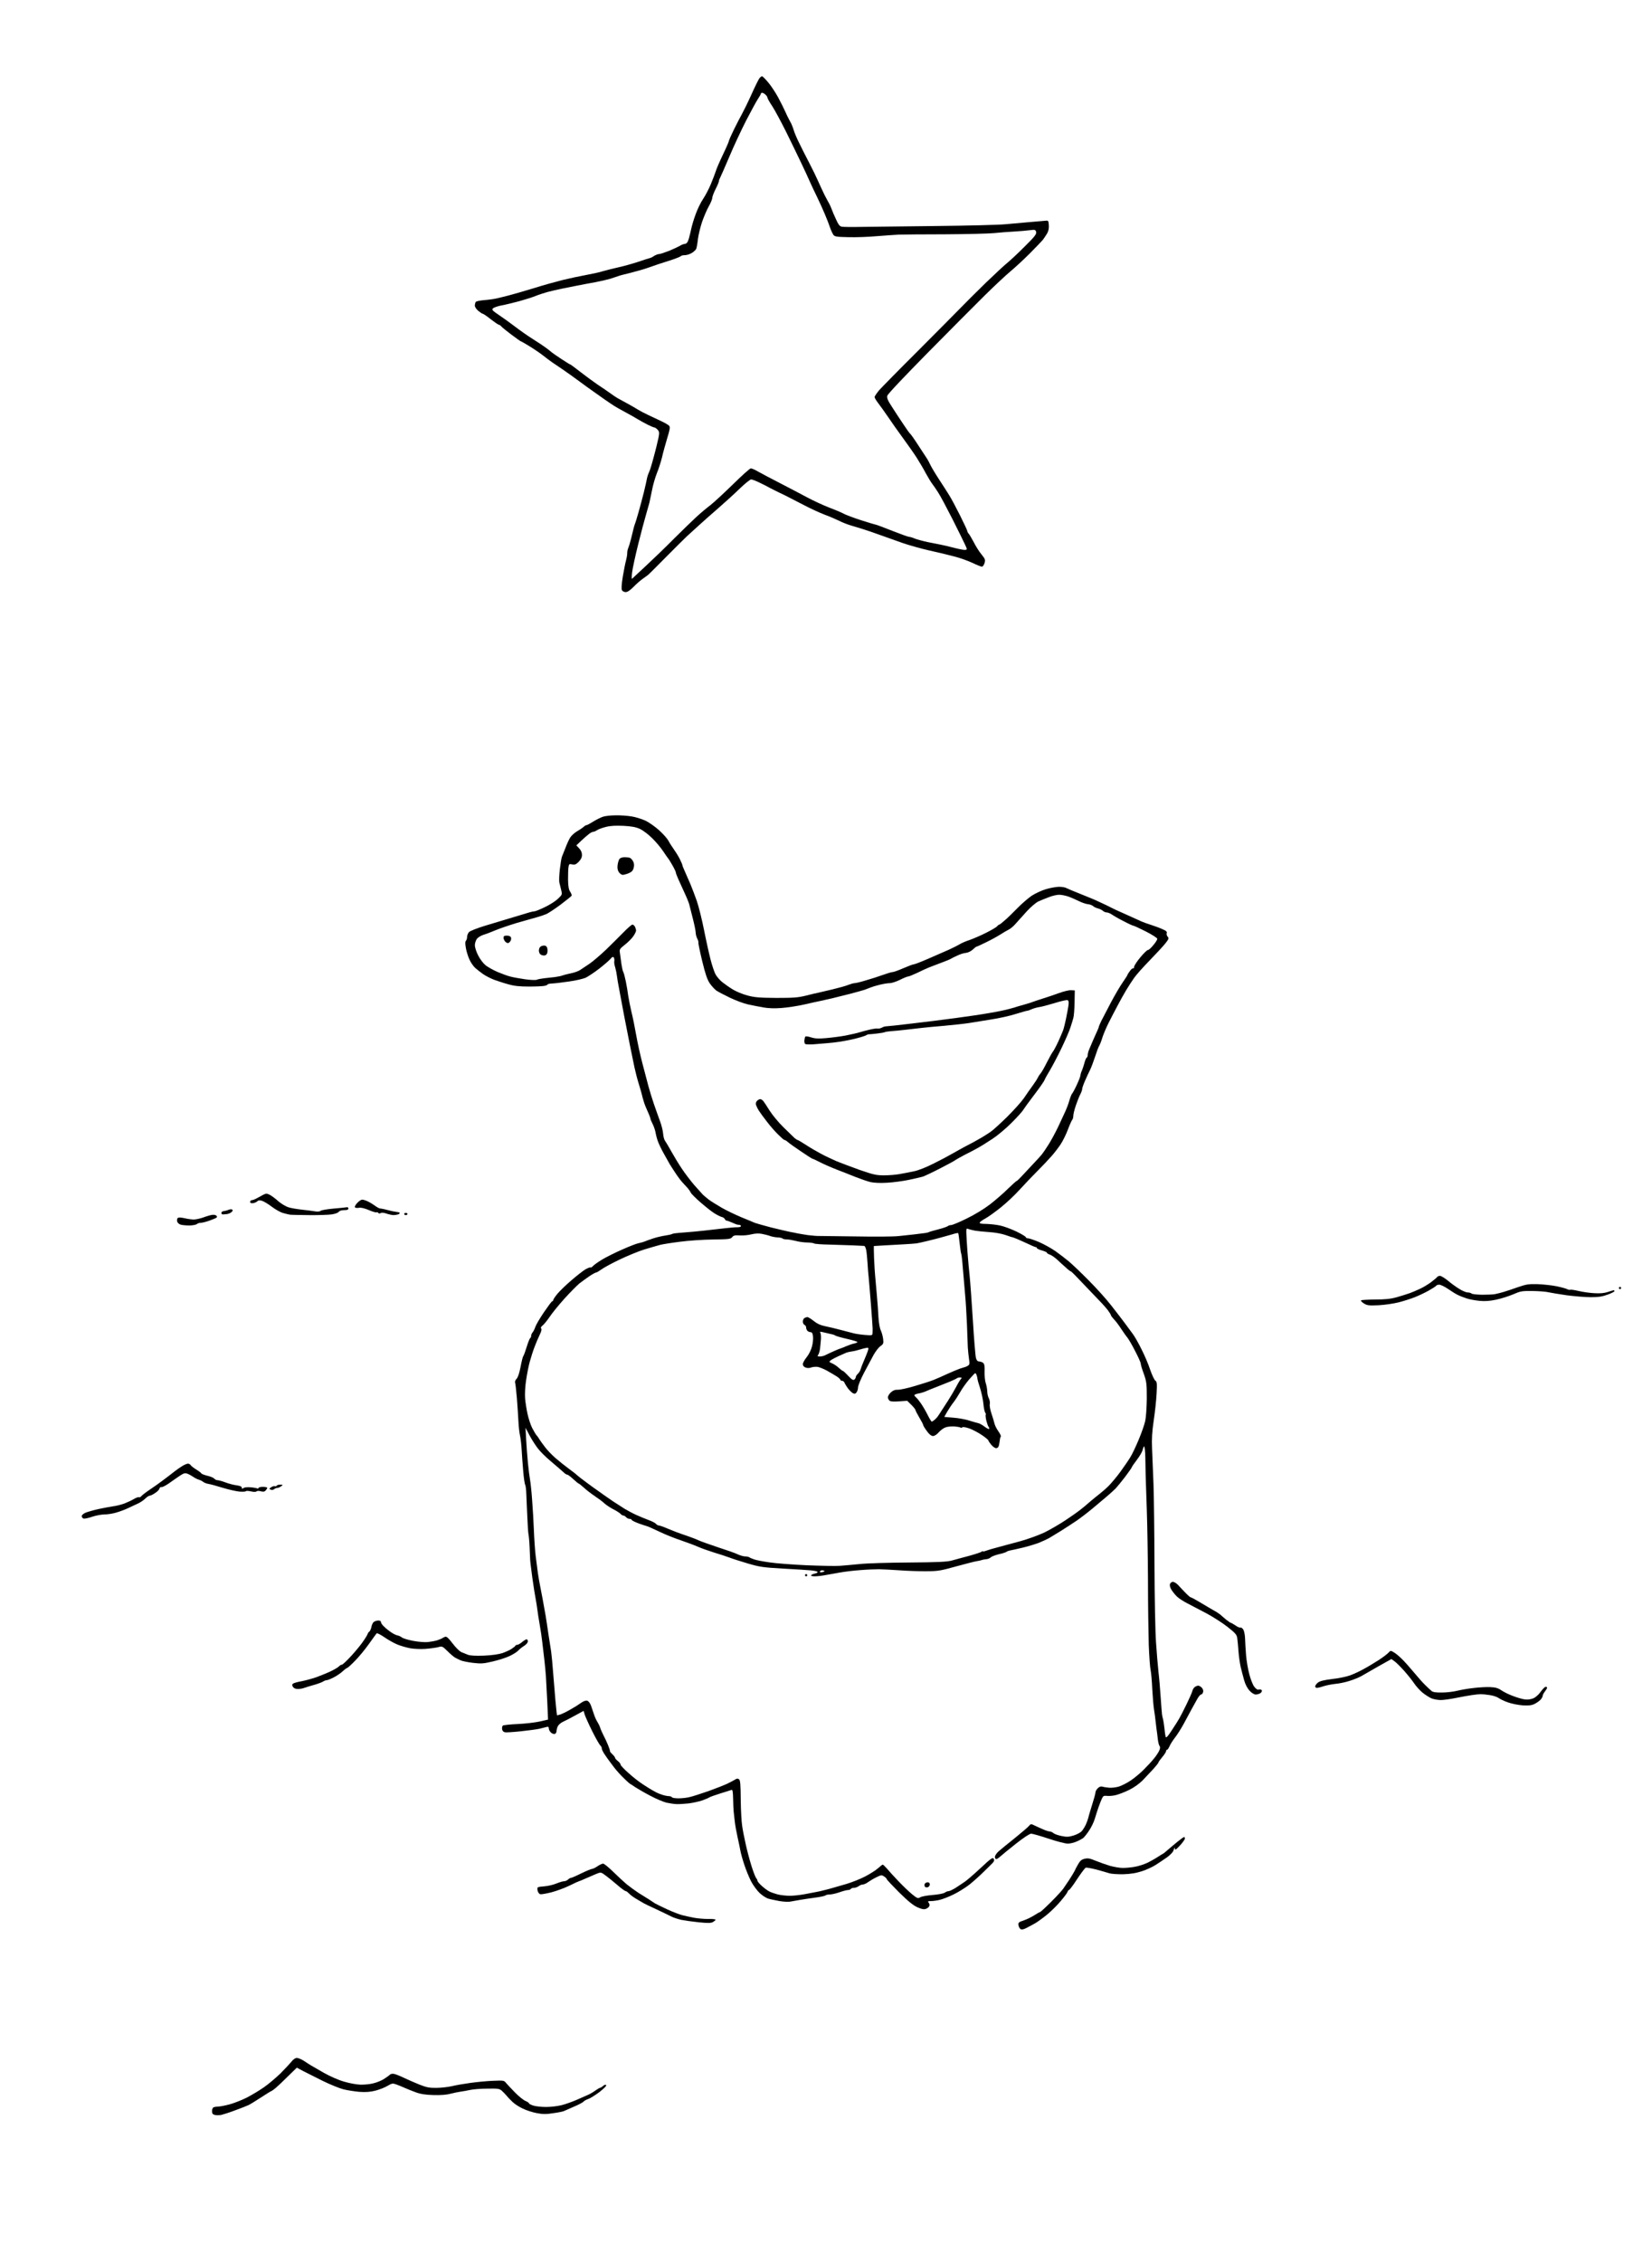 <?xml version="1.0" standalone="no"?>
<!DOCTYPE svg PUBLIC "-//W3C//DTD SVG 20010904//EN"
 "http://www.w3.org/TR/2001/REC-SVG-20010904/DTD/svg10.dtd">
<svg version="1.0" xmlns="http://www.w3.org/2000/svg"
 width="1496pt" height="2048pt" viewBox="0 0 1496 2048"
 preserveAspectRatio="xMidYMid meet">
<g transform="translate(0,2048) scale(0.1,-0.1)"
fill="#000000" stroke="none">
<g>
<path d="M6901 19790 c-4 0 -15 -8 -23 -17 -8 -10 -41 -76 -73 -148 -32 -71
-71 -150 -85 -175 -14 -25 -47 -88 -73 -141 -26 -53 -47 -101 -47 -107 0 -5
-24 -61 -54 -123 -30 -63 -59 -130 -64 -149 -6 -19 -26 -71 -44 -115 -18 -44
-50 -105 -71 -136 -21 -31 -52 -94 -68 -140 -17 -46 -34 -104 -39 -129 -5 -25
-15 -65 -22 -90 -11 -35 -19 -46 -38 -48 -13 -2 -33 -10 -44 -18 -12 -7 -54
-27 -95 -44 -41 -16 -82 -30 -93 -30 -10 0 -30 -8 -45 -17 -14 -10 -31 -18
-37 -19 -6 -1 -54 -16 -106 -34 -52 -17 -133 -40 -180 -50 -47 -11 -110 -26
-140 -35 -30 -10 -100 -25 -155 -35 -55 -10 -149 -30 -210 -45 -60 -15 -180
-48 -265 -75 -85 -26 -186 -55 -225 -65 -38 -10 -88 -22 -110 -27 -22 -5 -71
-12 -110 -15 -38 -3 -73 -10 -77 -17 -4 -6 -8 -21 -8 -33 0 -12 14 -33 31 -47
17 -14 35 -26 40 -26 5 0 38 -22 73 -50 35 -27 68 -50 74 -50 5 0 15 -7 22
-15 7 -9 49 -43 92 -75 44 -33 82 -60 85 -60 3 0 40 -21 82 -47 42 -26 96 -63
120 -82 25 -20 61 -47 80 -60 20 -14 68 -46 106 -72 39 -27 104 -73 145 -104
41 -30 93 -68 115 -83 22 -16 68 -48 103 -73 35 -24 75 -52 90 -61 15 -10 61
-36 102 -58 41 -22 93 -51 115 -65 22 -13 63 -36 91 -50 28 -14 55 -25 61 -25
5 0 18 -9 28 -20 16 -18 17 -27 8 -73 -6 -28 -24 -105 -42 -170 -17 -65 -36
-128 -43 -140 -6 -12 -15 -38 -19 -57 -3 -19 -16 -75 -28 -125 -12 -49 -34
-130 -48 -180 -14 -49 -29 -99 -34 -110 -4 -11 -10 -31 -13 -45 -3 -14 -13
-54 -22 -90 -9 -36 -21 -73 -25 -82 -5 -10 -9 -30 -9 -45 0 -16 -5 -45 -11
-67 -6 -21 -19 -86 -29 -145 -11 -68 -14 -112 -8 -123 5 -10 20 -18 34 -18 17
0 40 16 72 48 26 27 63 59 82 72 19 14 41 29 48 35 7 5 79 77 160 159 81 82
167 167 191 190 25 23 75 68 111 101 36 33 115 103 175 155 60 52 148 132 195
178 47 45 93 82 102 82 10 0 46 -14 80 -31 35 -16 74 -37 88 -45 14 -7 54 -28
90 -45 36 -17 79 -38 95 -47 17 -9 75 -39 130 -67 55 -29 138 -67 185 -85 47
-17 105 -43 130 -55 25 -13 70 -31 100 -40 30 -9 82 -25 115 -35 33 -10 105
-35 160 -55 55 -20 145 -52 200 -71 55 -19 161 -49 235 -66 74 -16 178 -41
230 -55 52 -13 127 -40 167 -59 39 -19 78 -34 85 -34 8 0 18 15 24 33 8 29 6
36 -27 77 -21 25 -52 74 -70 110 -19 36 -40 71 -46 78 -7 7 -13 18 -13 24 0 6
-30 69 -66 142 -36 72 -80 154 -97 181 -17 28 -59 93 -93 145 -34 52 -69 111
-78 130 -9 19 -22 44 -29 55 -7 11 -43 66 -80 122 -36 56 -70 104 -75 107 -4
2 -33 42 -63 88 -31 46 -77 116 -103 157 -37 56 -46 79 -41 98 3 15 155 175
363 386 196 199 429 433 517 520 88 87 194 186 235 220 41 34 120 107 175 162
55 55 108 111 119 124 10 13 27 39 38 57 13 22 18 47 16 76 -3 39 -5 43 -28
40 -14 -1 -77 -7 -140 -12 -63 -6 -164 -15 -225 -20 -60 -6 -342 -13 -625 -16
-283 -3 -587 -7 -675 -8 -88 -2 -171 -1 -183 2 -18 3 -31 21 -51 66 -16 33
-34 77 -41 96 -7 19 -17 40 -20 45 -4 6 -23 42 -43 80 -19 39 -45 95 -58 125
-13 30 -50 107 -83 170 -33 63 -74 144 -91 180 -18 36 -38 83 -45 105 -6 22
-18 51 -24 65 -7 14 -18 34 -24 45 -6 11 -20 40 -31 65 -11 25 -40 83 -64 128
-25 46 -66 108 -92 138 -25 30 -50 54 -54 54z m1 -150 c6 0 20 -7 30 -17 10
-9 18 -21 18 -28 0 -6 19 -40 43 -76 23 -35 79 -139 124 -229 45 -91 106 -217
136 -280 30 -63 67 -142 81 -175 15 -33 44 -96 66 -140 21 -44 52 -111 68
-150 16 -38 38 -93 47 -121 10 -28 24 -59 32 -70 12 -16 29 -19 136 -21 67 -2
183 2 257 9 74 6 164 12 200 14 36 1 225 3 420 3 195 1 396 6 445 11 50 5 131
12 180 14 50 3 113 8 141 12 47 6 51 5 57 -16 5 -19 -13 -42 -106 -134 -62
-62 -133 -128 -158 -148 -25 -20 -112 -101 -194 -180 -81 -79 -182 -179 -224
-223 -42 -43 -216 -219 -387 -390 -171 -170 -330 -332 -353 -358 -22 -27 -41
-54 -41 -62 0 -7 14 -30 30 -51 17 -22 59 -80 93 -130 34 -51 96 -138 137
-194 41 -56 96 -134 121 -173 25 -40 63 -103 83 -142 21 -38 47 -81 58 -95 11
-14 35 -49 54 -79 20 -30 77 -138 129 -240 51 -102 103 -206 114 -231 20 -44
21 -45 2 -48 -10 -2 -56 7 -102 19 -46 12 -102 25 -124 29 -22 4 -74 15 -116
23 -42 9 -93 23 -114 31 -20 9 -44 16 -52 16 -9 0 -78 25 -154 55 -76 30 -142
55 -147 55 -4 0 -64 18 -133 40 -68 22 -140 49 -160 60 -19 11 -78 35 -130 55
-52 20 -141 61 -199 92 -58 31 -170 90 -250 131 -80 41 -167 87 -195 103 -27
16 -57 29 -66 29 -8 0 -81 -65 -162 -145 -82 -80 -174 -165 -205 -189 -31 -23
-88 -71 -127 -107 -38 -35 -128 -122 -200 -194 -71 -72 -185 -182 -253 -245
-68 -63 -126 -117 -129 -120 -3 -3 -3 23 1 57 4 35 29 151 56 259 27 108 59
228 71 268 11 39 25 87 30 106 4 19 15 71 24 115 8 44 28 112 43 150 16 39 37
104 47 145 9 41 31 119 47 173 24 78 28 100 18 112 -7 8 -37 26 -69 41 -31 14
-85 40 -121 57 -36 17 -76 38 -90 47 -14 9 -56 34 -95 55 -38 21 -81 44 -95
52 -14 8 -43 28 -65 44 -22 16 -71 50 -110 75 -38 26 -109 78 -157 115 -48 38
-90 69 -93 69 -3 0 -39 22 -80 49 -41 27 -80 54 -87 60 -7 6 -29 24 -49 39
-20 15 -75 52 -123 82 -48 30 -123 83 -167 117 -45 34 -110 81 -145 104 -55
37 -62 45 -50 57 7 8 42 20 77 27 35 6 107 24 160 38 54 15 121 36 150 48 30
12 79 28 109 36 30 8 87 21 125 29 39 8 104 21 145 29 41 8 113 22 160 30 47
9 108 23 135 31 28 9 59 19 70 23 11 5 63 19 115 31 52 13 129 35 170 50 41
15 121 42 177 59 57 18 105 37 108 42 4 5 20 9 37 9 17 0 45 9 63 20 18 11 36
28 40 38 4 9 11 49 15 87 5 39 22 109 38 157 17 48 44 112 61 141 17 30 31 64
31 75 0 12 14 48 30 80 17 33 30 65 30 71 0 6 4 19 10 29 5 9 43 96 84 192 40
96 110 245 154 331 44 85 92 173 106 194 14 21 26 42 26 46 0 5 5 9 12 9z"/>
</g>
<g>
<path d="M5575 13099 c-44 0 -96 -6 -116 -13 -20 -7 -60 -27 -88 -44 -28 -18
-55 -32 -60 -32 -5 0 -16 -6 -23 -13 -7 -7 -34 -26 -60 -41 -26 -15 -55 -42
-65 -59 -11 -18 -30 -59 -42 -92 -13 -33 -28 -69 -32 -80 -5 -11 -13 -62 -19
-113 -6 -51 -8 -105 -5 -120 4 -15 11 -46 17 -69 10 -41 10 -42 -31 -81 -22
-21 -76 -55 -119 -75 -43 -21 -84 -37 -92 -37 -7 0 -27 -4 -44 -9 -17 -5 -60
-18 -96 -29 -36 -11 -90 -27 -120 -36 -30 -9 -114 -34 -186 -56 -72 -22 -138
-48 -147 -58 -9 -10 -17 -30 -17 -43 0 -14 -5 -30 -11 -36 -7 -7 -7 -27 0 -66
5 -30 20 -77 32 -103 12 -27 36 -62 53 -77 17 -15 50 -41 72 -56 23 -16 68
-39 100 -51 33 -12 91 -31 129 -41 52 -15 101 -20 186 -20 64 0 128 3 143 7
14 3 26 9 26 13 0 3 19 7 43 8 23 1 91 9 151 18 59 8 127 24 150 34 22 11 77
47 121 81 44 34 90 74 102 88 18 21 24 24 32 13 4 -7 6 -21 4 -31 -3 -10 1
-36 8 -57 6 -21 13 -54 15 -73 2 -19 12 -80 23 -135 10 -55 30 -161 44 -235
14 -74 37 -191 51 -260 14 -69 32 -159 41 -200 9 -41 26 -109 39 -150 13 -41
29 -97 35 -125 7 -27 19 -64 27 -82 7 -18 21 -48 29 -67 8 -19 15 -38 15 -43
0 -5 9 -26 20 -48 11 -21 22 -55 26 -74 3 -20 12 -56 21 -81 9 -25 34 -78 57
-118 23 -40 46 -81 51 -91 6 -9 27 -44 49 -76 21 -33 51 -73 67 -90 15 -16 36
-39 46 -50 10 -11 23 -30 28 -41 6 -12 46 -52 90 -90 44 -38 99 -82 122 -96
23 -15 53 -30 66 -34 14 -3 28 -12 31 -20 3 -8 10 -14 16 -14 6 0 27 -8 48
-17 20 -9 42 -18 47 -19 6 -1 16 -2 23 -3 6 0 12 -6 12 -11 0 -6 -15 -10 -32
-10 -18 1 -69 -4 -113 -9 -44 -5 -127 -15 -185 -21 -58 -6 -134 -14 -170 -16
-36 -3 -77 -6 -91 -8 -14 -1 -30 -5 -35 -8 -5 -3 -31 -9 -59 -13 -27 -4 -77
-15 -110 -26 -33 -11 -69 -24 -80 -29 -11 -4 -34 -11 -51 -14 -18 -3 -85 -29
-150 -58 -66 -29 -148 -70 -184 -92 -36 -22 -72 -48 -81 -58 -9 -10 -19 -15
-22 -12 -3 3 -24 -5 -47 -18 -22 -14 -79 -58 -125 -98 -47 -40 -103 -94 -125
-120 -22 -26 -40 -53 -40 -59 0 -6 -4 -11 -9 -11 -5 0 -38 -45 -75 -99 -37
-55 -72 -114 -78 -133 -6 -18 -17 -40 -24 -49 -8 -8 -14 -23 -14 -32 0 -9 -4
-18 -9 -21 -5 -3 -19 -39 -31 -78 -12 -40 -26 -78 -31 -84 -5 -6 -16 -51 -25
-99 -11 -57 -24 -95 -36 -107 -11 -11 -17 -26 -13 -36 3 -8 10 -72 16 -141 5
-69 12 -164 14 -211 2 -47 9 -105 15 -130 5 -25 12 -81 14 -125 2 -44 9 -130
14 -191 5 -61 13 -117 18 -125 4 -7 9 -43 10 -79 2 -36 5 -128 9 -205 3 -77 8
-151 11 -165 3 -14 8 -65 10 -115 2 -49 4 -101 5 -115 0 -14 10 -88 20 -165
11 -77 24 -162 30 -190 5 -27 12 -70 15 -95 3 -25 12 -85 21 -135 9 -49 19
-119 23 -155 4 -36 13 -108 19 -160 6 -52 13 -124 15 -160 2 -36 7 -137 12
-226 l7 -161 -74 -17 c-41 -9 -130 -20 -199 -23 -69 -3 -130 -10 -136 -14 -6
-5 -9 -20 -7 -34 3 -15 13 -25 27 -27 11 -2 75 2 141 9 66 7 142 17 170 23 27
7 58 14 68 17 12 3 17 -1 17 -15 0 -10 9 -27 20 -37 10 -9 26 -15 35 -12 8 4
15 15 15 26 0 11 5 31 11 43 6 13 27 32 47 41 20 9 71 35 112 58 l75 41 10
-34 c6 -18 36 -86 68 -150 32 -64 65 -122 73 -129 8 -6 14 -19 14 -29 0 -10
15 -38 33 -63 17 -26 52 -72 76 -104 24 -32 67 -79 95 -105 27 -27 52 -48 54
-48 2 0 22 -13 45 -29 23 -15 85 -51 137 -78 52 -28 118 -55 145 -62 28 -6 68
-12 90 -13 22 -1 72 2 110 6 39 5 94 17 124 27 30 11 59 23 65 28 6 4 52 21
101 36 50 15 95 30 101 32 8 3 12 -23 13 -84 1 -48 3 -99 5 -113 2 -14 6 -54
10 -90 4 -36 16 -101 26 -145 10 -44 21 -98 25 -120 4 -22 19 -78 35 -125 15
-47 43 -114 61 -150 19 -36 53 -83 77 -106 23 -22 59 -46 80 -52 20 -6 66 -15
102 -22 36 -6 79 -8 95 -5 17 3 55 10 85 15 30 5 93 15 140 21 47 6 89 15 95
20 5 5 23 9 40 9 17 0 56 9 88 20 31 11 65 20 76 20 11 0 23 5 26 10 3 6 16
10 29 10 12 0 31 7 42 15 10 8 27 15 37 15 11 0 33 10 50 23 17 12 51 32 76
44 40 20 46 20 67 6 13 -8 24 -19 24 -24 0 -5 51 -59 112 -120 81 -80 128
-118 166 -135 41 -18 58 -21 78 -14 13 5 27 17 30 25 4 8 1 22 -6 30 -11 13
-7 15 21 15 19 0 54 5 79 11 25 6 81 27 125 49 44 21 109 62 145 90 36 29 93
80 127 114 35 33 71 70 82 81 14 15 17 25 10 38 -9 15 -25 4 -120 -85 -60 -56
-124 -111 -142 -123 -17 -12 -54 -36 -81 -54 -27 -17 -57 -31 -65 -31 -9 0
-25 -6 -36 -14 -11 -8 -61 -17 -110 -21 -50 -4 -100 -13 -112 -21 -20 -12 -26
-10 -70 25 -26 21 -82 74 -123 117 -42 44 -90 96 -107 117 -18 20 -35 37 -39
37 -4 0 -23 -15 -43 -33 -20 -18 -72 -51 -116 -74 -44 -23 -120 -53 -170 -68
-49 -14 -106 -31 -125 -36 -19 -6 -53 -15 -75 -20 -22 -6 -53 -13 -70 -16 -16
-3 -66 -12 -110 -21 -44 -8 -107 -15 -140 -14 -33 1 -80 6 -105 13 -25 7 -58
18 -73 26 -16 8 -46 30 -68 50 -21 19 -39 40 -39 46 0 6 -6 18 -13 26 -7 9
-27 61 -44 116 -17 55 -40 143 -51 195 -12 52 -26 124 -31 160 -6 36 -12 143
-13 238 -1 135 -4 175 -15 184 -11 9 -20 9 -36 -2 -12 -8 -44 -24 -70 -37 -27
-13 -104 -43 -170 -67 -67 -23 -143 -48 -170 -54 -26 -7 -72 -12 -102 -12 -29
0 -57 4 -60 10 -3 5 -16 10 -27 10 -12 0 -38 5 -57 11 -20 6 -45 16 -56 22
-11 6 -29 16 -40 22 -11 6 -47 28 -80 50 -33 21 -93 67 -132 103 -40 35 -73
70 -73 77 0 8 -11 22 -25 33 -14 11 -25 24 -25 29 0 5 -11 20 -25 33 -14 13
-23 25 -21 27 2 2 -6 27 -18 56 -12 29 -31 70 -43 92 -11 22 -24 51 -28 65 -4
14 -15 36 -24 50 -9 14 -23 43 -30 65 -7 22 -20 59 -28 82 -9 26 -23 43 -36
47 -12 3 -32 -4 -51 -17 -17 -12 -38 -26 -48 -32 -9 -5 -37 -22 -61 -36 -24
-14 -59 -31 -77 -38 -18 -6 -34 -10 -36 -9 -1 2 -7 62 -14 133 -6 72 -15 186
-21 255 -5 69 -13 154 -18 190 -6 36 -17 108 -25 160 -7 52 -19 127 -25 165
-7 39 -19 106 -27 150 -8 44 -19 100 -24 125 -5 25 -14 74 -19 110 -5 36 -14
106 -20 155 -6 50 -13 153 -16 230 -3 77 -10 201 -16 275 -5 74 -14 158 -19
185 -5 28 -14 95 -19 150 -5 55 -13 150 -16 210 l-6 110 37 -70 c20 -38 55
-92 77 -120 21 -27 71 -77 111 -110 39 -33 80 -68 91 -78 11 -10 27 -24 36
-32 9 -8 21 -15 27 -15 5 0 30 -18 53 -40 24 -22 46 -40 49 -40 3 0 24 -16 46
-36 21 -20 66 -55 99 -77 33 -22 74 -52 90 -68 17 -15 53 -39 81 -53 28 -14
57 -33 64 -41 7 -8 18 -15 25 -15 7 0 18 -7 25 -15 7 -8 21 -15 31 -15 11 0
19 -4 19 -9 0 -4 28 -19 63 -32 34 -12 67 -23 72 -24 6 0 55 -22 110 -48 55
-27 145 -63 200 -81 55 -19 126 -45 157 -59 32 -14 97 -37 145 -52 48 -14 111
-35 138 -45 28 -11 103 -35 168 -54 105 -31 138 -36 315 -46 108 -6 222 -13
252 -16 30 -2 59 -9 63 -13 5 -5 -4 -12 -22 -16 -17 -3 -33 -11 -36 -16 -4 -5
11 -9 32 -9 21 0 63 4 93 10 30 5 91 16 135 24 44 8 127 18 185 22 58 5 134 8
170 8 36 -1 121 -5 190 -10 69 -5 177 -9 240 -8 104 0 130 5 270 44 85 23 169
45 185 47 17 2 37 7 45 10 8 3 27 7 42 8 15 1 33 9 41 17 8 8 41 20 73 28 33
7 64 17 71 23 7 5 22 10 35 12 13 2 61 13 108 24 47 11 112 31 145 43 33 13
75 33 94 43 18 11 66 40 107 65 40 25 106 68 146 95 40 28 104 77 143 110 39
33 95 80 125 105 30 25 67 59 83 75 16 17 55 65 88 108 32 43 59 81 59 85 0 4
21 34 46 67 25 33 48 72 51 88 3 15 10 30 14 33 5 3 10 -46 11 -108 1 -62 2
-133 3 -158 1 -25 5 -160 10 -300 5 -140 10 -433 11 -650 0 -217 4 -478 7
-580 4 -102 11 -205 17 -230 5 -25 12 -103 15 -175 4 -71 11 -157 17 -190 5
-33 11 -73 12 -90 2 -16 6 -50 9 -75 4 -25 9 -67 12 -94 3 -27 10 -55 15 -61
8 -9 7 -22 -2 -43 -7 -16 -29 -49 -48 -72 -19 -24 -62 -70 -95 -103 -33 -33
-87 -77 -119 -98 -33 -22 -80 -45 -105 -53 -26 -7 -64 -12 -86 -10 -22 2 -50
6 -62 10 -14 4 -28 -1 -42 -15 -12 -12 -21 -29 -21 -39 0 -10 -13 -58 -29
-107 -15 -50 -32 -103 -35 -120 -4 -16 -15 -46 -24 -65 -9 -19 -25 -45 -36
-57 -10 -12 -43 -30 -72 -39 -46 -14 -63 -15 -111 -5 -31 6 -64 18 -73 26 -9
8 -24 15 -34 15 -9 0 -38 9 -64 21 -26 11 -60 27 -77 35 -28 14 -31 13 -46 -5
-9 -11 -67 -61 -129 -111 -63 -50 -129 -104 -147 -120 -18 -16 -33 -39 -33
-50 0 -11 5 -20 12 -20 7 0 23 11 37 24 15 14 78 65 141 115 67 53 124 91 138
91 12 0 83 -20 158 -45 74 -25 152 -45 174 -45 21 0 58 9 82 20 24 10 50 25
59 32 8 7 32 36 51 65 20 29 44 78 53 110 10 32 25 81 35 108 10 28 23 61 30
75 10 22 17 25 46 22 19 -2 56 1 82 8 26 7 79 27 117 46 43 21 90 54 122 86
28 29 72 76 97 103 25 28 46 54 46 58 0 5 16 27 35 50 19 22 35 47 35 54 0 7
4 13 9 13 5 0 14 14 22 31 7 18 29 52 49 78 20 25 56 82 80 126 24 44 55 103
70 130 15 28 38 69 51 92 13 24 29 43 36 43 6 0 15 9 18 21 4 13 0 27 -11 40
-9 10 -24 19 -33 19 -9 0 -23 -6 -32 -13 -9 -7 -19 -24 -22 -38 -4 -15 -28
-69 -53 -120 -25 -52 -54 -107 -63 -123 -9 -16 -39 -65 -68 -108 -38 -59 -53
-74 -57 -61 -3 10 -8 45 -11 78 -4 33 -9 69 -12 80 -4 11 -8 31 -10 45 -2 14
-7 84 -12 155 -5 72 -13 175 -20 230 -6 55 -16 174 -22 265 -7 91 -13 406 -14
700 -1 294 -5 625 -9 735 -4 110 -10 254 -13 320 -4 93 0 151 15 255 11 74 23
183 26 242 5 94 4 109 -12 120 -9 7 -30 51 -46 98 -15 47 -50 129 -77 182 -26
54 -62 117 -79 140 -17 24 -50 68 -73 99 -23 31 -78 103 -123 160 -44 57 -137
160 -206 229 -68 69 -149 146 -179 171 -30 25 -85 67 -123 94 -39 27 -105 63
-149 82 -43 18 -87 33 -98 33 -10 0 -19 4 -19 10 0 5 -39 29 -87 52 -48 23
-114 47 -148 54 -33 7 -88 13 -123 14 -45 0 -62 4 -60 12 2 6 25 23 51 37 26
14 89 59 140 100 50 40 127 112 170 160 43 47 115 123 160 168 45 45 103 106
129 136 27 30 63 78 82 106 19 28 49 88 66 133 17 46 36 87 41 92 5 6 9 22 9
36 0 15 11 58 24 96 13 38 31 83 40 99 9 17 16 37 16 46 0 9 12 43 26 75 14
33 35 77 46 99 11 22 31 76 45 119 14 44 31 89 38 100 7 12 20 44 28 73 9 28
33 86 55 130 22 43 58 114 82 158 23 44 58 107 78 140 20 33 52 83 71 110 19
28 83 100 142 160 59 61 123 130 143 155 31 40 33 46 20 61 -8 9 -12 23 -8 32
4 12 -5 21 -38 35 -23 11 -68 27 -98 37 -30 9 -71 24 -90 32 -19 9 -62 28 -95
43 -33 15 -78 35 -100 45 -22 9 -51 23 -65 30 -14 7 -41 20 -60 30 -19 9 -53
25 -75 35 -22 11 -92 40 -155 65 -63 25 -123 50 -134 56 -10 6 -40 11 -67 11
-26 -1 -79 -10 -118 -22 -38 -11 -95 -38 -128 -59 -32 -22 -90 -72 -130 -113
-39 -40 -90 -90 -114 -110 -23 -21 -45 -38 -49 -38 -4 0 -13 -7 -21 -16 -7 -9
-52 -35 -100 -59 -47 -24 -115 -53 -149 -65 -34 -11 -73 -28 -87 -37 -14 -9
-59 -32 -101 -51 -43 -19 -128 -56 -190 -83 -62 -27 -119 -49 -127 -49 -8 0
-50 -16 -94 -35 -43 -19 -88 -35 -98 -35 -10 0 -49 -12 -88 -26 -38 -14 -107
-36 -153 -49 -45 -14 -91 -25 -101 -25 -10 0 -35 -7 -56 -15 -20 -9 -85 -27
-143 -41 -59 -14 -118 -28 -132 -31 -14 -2 -63 -14 -110 -26 -73 -18 -112 -21
-270 -21 -153 1 -198 5 -261 22 -42 11 -100 35 -130 53 -30 18 -73 48 -97 67
-23 18 -51 51 -63 73 -11 22 -31 81 -44 132 -13 50 -40 171 -59 267 -19 96
-49 216 -66 265 -18 50 -43 117 -57 150 -14 33 -37 83 -49 112 -13 28 -24 56
-24 60 0 5 -11 31 -25 59 -14 27 -39 67 -55 89 -16 22 -37 55 -46 73 -9 18
-46 60 -83 94 -36 33 -93 73 -126 89 -34 15 -90 33 -125 38 -36 6 -101 11
-145 10z m70 -95 c74 -4 113 -11 150 -28 28 -13 77 -50 111 -84 34 -33 79 -87
100 -119 21 -32 41 -60 44 -63 3 -3 21 -30 38 -61 18 -31 32 -61 32 -67 0 -6
11 -35 24 -64 13 -29 38 -84 56 -123 18 -38 36 -83 41 -100 4 -16 19 -75 33
-130 14 -55 26 -113 26 -128 0 -15 7 -41 15 -56 8 -16 12 -31 9 -33 -2 -3 13
-77 34 -165 30 -123 46 -170 70 -206 18 -25 44 -54 60 -65 15 -10 70 -39 122
-64 52 -25 127 -53 165 -61 39 -8 101 -21 138 -27 44 -8 102 -10 165 -5 53 4
147 18 207 32 61 14 128 29 150 33 22 5 72 16 110 25 39 10 111 28 160 40 50
13 106 29 125 35 19 7 44 17 55 21 11 5 47 16 80 24 32 8 74 15 92 15 19 0 60
14 93 30 33 17 66 30 73 30 8 0 45 15 83 33 38 19 87 41 109 50 22 9 72 28
110 42 39 14 77 30 85 35 8 5 35 19 60 30 25 12 60 23 78 24 19 2 45 15 61 30
15 14 30 26 33 26 4 0 44 18 90 41 46 22 103 54 128 70 25 16 59 36 75 44 17
8 46 33 65 56 19 22 64 72 99 110 36 39 83 79 105 89 23 10 66 28 96 39 30 12
71 21 91 21 20 0 56 -7 80 -15 24 -8 68 -27 96 -41 29 -15 66 -27 83 -29 17
-1 38 -9 48 -17 9 -9 30 -18 46 -22 15 -4 35 -14 43 -21 8 -8 24 -15 35 -15
11 0 32 -9 47 -19 15 -11 62 -38 106 -60 43 -23 83 -41 88 -41 6 0 57 -24 113
-52 57 -29 104 -59 104 -67 0 -8 -16 -34 -36 -57 -19 -24 -41 -44 -49 -44 -7
0 -39 -30 -69 -67 -31 -37 -56 -76 -56 -86 0 -10 -4 -16 -8 -13 -5 3 -19 -8
-30 -24 -12 -16 -22 -32 -22 -35 0 -4 -20 -34 -43 -68 -24 -34 -72 -116 -107
-182 -35 -66 -74 -141 -87 -167 -13 -27 -23 -51 -23 -55 0 -4 -9 -25 -19 -47
-10 -23 -27 -59 -36 -81 -9 -22 -23 -55 -31 -73 -8 -18 -14 -41 -14 -52 0 -10
-4 -22 -10 -25 -5 -3 -14 -25 -20 -48 -6 -23 -16 -53 -22 -67 -7 -14 -13 -34
-14 -45 -1 -12 -17 -52 -35 -90 -18 -39 -37 -73 -41 -76 -4 -3 -15 -30 -24
-60 -8 -30 -24 -72 -34 -94 -10 -22 -39 -85 -65 -140 -26 -55 -66 -129 -89
-165 -22 -36 -50 -76 -61 -90 -11 -14 -48 -54 -82 -90 -34 -36 -79 -84 -100
-107 -22 -24 -42 -43 -45 -43 -4 0 -40 -32 -80 -71 -40 -40 -113 -103 -163
-142 -55 -42 -137 -92 -211 -128 -66 -33 -130 -59 -140 -59 -11 0 -24 -4 -30
-9 -5 -5 -44 -19 -87 -30 -43 -11 -81 -22 -86 -25 -4 -3 -26 -8 -47 -10 -21
-3 -61 -8 -89 -11 -27 -3 -90 -10 -140 -15 -49 -5 -220 -6 -380 -3 -159 2
-307 4 -329 4 -21 -1 -71 3 -110 8 -39 6 -82 13 -96 16 -14 3 -45 10 -70 14
-25 5 -101 23 -170 40 -69 18 -134 37 -145 41 -11 5 -65 28 -120 50 -55 23
-136 62 -180 87 -44 26 -96 58 -115 72 -19 15 -43 35 -54 45 -10 11 -46 51
-80 89 -33 39 -83 104 -110 145 -28 41 -71 112 -96 157 -25 45 -51 89 -58 98
-7 9 -15 37 -17 64 -2 26 -15 80 -30 118 -14 39 -39 108 -55 155 -16 47 -38
119 -49 160 -11 41 -35 134 -54 205 -19 72 -44 186 -56 255 -12 69 -31 163
-43 210 -11 47 -24 112 -29 145 -4 33 -14 92 -22 131 -8 39 -18 78 -23 85 -5
8 -12 41 -17 74 -4 33 -10 76 -13 97 -6 34 -3 38 46 77 29 23 63 57 76 77 13
19 24 42 24 50 0 8 -5 24 -10 35 -6 10 -16 19 -23 19 -7 0 -42 -30 -78 -67
-37 -38 -109 -109 -160 -159 -52 -49 -120 -108 -153 -130 -32 -21 -70 -47 -84
-56 -15 -10 -52 -23 -82 -29 -30 -6 -64 -15 -75 -19 -11 -5 -42 -11 -70 -15
-27 -3 -72 -8 -99 -11 -27 -3 -56 -9 -65 -13 -9 -5 -55 -3 -106 4 -49 7 -110
18 -135 25 -25 6 -76 25 -114 41 -37 16 -86 43 -108 60 -22 18 -52 57 -68 90
-17 32 -30 74 -30 92 0 19 9 45 19 59 11 13 39 30 63 37 24 7 72 26 108 41 36
15 121 44 190 65 69 20 150 43 180 51 30 8 71 22 89 30 19 9 77 47 128 85 51
39 95 74 99 80 3 5 -3 22 -13 37 -13 20 -18 47 -19 109 0 45 1 96 4 113 4 28
7 31 33 25 24 -5 35 -1 59 23 21 22 30 40 30 63 0 22 -9 42 -26 60 l-25 26 43
41 c24 22 55 50 70 61 14 12 32 21 40 21 7 0 23 7 35 15 11 8 47 21 79 29 42
11 89 13 159 10z m3121 -3649 c10 -4 39 -11 64 -16 25 -4 83 -10 130 -13 49
-3 110 -14 145 -26 33 -12 67 -23 75 -24 8 -2 54 -22 102 -44 48 -23 92 -42
97 -42 6 0 11 -4 11 -9 0 -4 20 -14 45 -21 25 -7 45 -16 45 -20 0 -5 12 -13
28 -18 15 -5 43 -25 63 -43 20 -19 55 -51 78 -71 22 -21 44 -38 49 -38 4 0 50
-46 102 -102 52 -55 120 -126 150 -157 31 -31 68 -73 83 -93 15 -20 27 -40 27
-44 0 -5 13 -22 29 -39 16 -16 45 -55 64 -85 20 -30 45 -66 57 -80 11 -14 43
-68 70 -122 28 -53 50 -103 50 -112 0 -9 12 -51 28 -93 25 -72 27 -90 27 -223
-1 -80 -7 -171 -14 -202 -6 -31 -33 -108 -59 -170 -26 -62 -60 -135 -77 -161
-16 -27 -56 -84 -88 -129 -32 -44 -80 -101 -105 -127 -26 -26 -65 -60 -86 -76
-22 -17 -58 -46 -80 -65 -22 -19 -47 -41 -56 -48 -8 -7 -28 -23 -45 -36 -16
-13 -73 -53 -126 -88 -54 -36 -141 -87 -195 -113 -55 -25 -151 -60 -214 -77
-63 -17 -153 -41 -200 -54 -47 -12 -97 -27 -112 -33 -16 -6 -28 -8 -28 -5 0 4
-6 2 -12 -4 -7 -5 -58 -22 -113 -37 -55 -15 -125 -33 -155 -42 -43 -12 -127
-16 -390 -18 -184 -1 -384 -7 -445 -14 -60 -6 -141 -13 -180 -16 -38 -3 -173
0 -300 5 -126 6 -277 17 -335 26 -58 8 -121 20 -140 27 -19 6 -39 15 -44 19
-6 4 -22 8 -37 8 -15 0 -44 8 -66 18 -21 11 -104 40 -185 66 -80 27 -159 55
-175 63 -15 8 -68 28 -118 45 -49 16 -120 43 -157 59 -36 16 -73 29 -81 29 -8
0 -20 7 -27 15 -6 8 -37 24 -68 35 -31 12 -81 32 -111 46 -31 14 -78 39 -106
56 -27 17 -74 47 -104 67 -29 20 -66 45 -81 56 -15 11 -40 29 -56 40 -16 11
-63 44 -104 75 -41 30 -79 60 -85 66 -5 6 -37 31 -70 55 -33 24 -88 68 -122
97 -35 30 -80 77 -100 105 -21 27 -43 58 -49 68 -6 11 -17 27 -26 36 -8 10
-26 41 -40 68 -14 28 -32 84 -41 125 -9 41 -19 104 -22 140 -3 37 0 108 9 165
8 55 23 132 34 170 11 39 29 97 42 130 12 33 33 82 46 109 16 32 21 53 15 59
-7 7 -2 16 13 28 13 11 41 45 62 76 21 32 80 105 132 163 52 58 114 120 136
139 23 18 64 48 92 67 28 19 56 34 61 34 6 0 28 13 49 28 21 16 95 56 164 89
69 33 170 75 225 92 55 17 120 35 145 42 25 6 106 19 180 28 74 10 207 19 295
20 145 2 161 4 175 21 12 16 25 19 70 16 30 -2 78 3 105 10 34 8 65 10 95 4
25 -5 58 -13 73 -19 16 -6 47 -12 68 -13 22 -1 42 -5 45 -10 3 -4 20 -8 37 -8
18 0 56 -7 84 -14 29 -8 75 -14 103 -14 27 -1 56 -4 62 -9 7 -4 69 -9 138 -10
69 -2 166 -5 215 -7 50 -3 95 -5 101 -5 6 -1 14 -18 18 -38 4 -21 9 -74 12
-118 2 -44 7 -100 10 -125 2 -25 12 -133 20 -240 8 -107 16 -208 16 -225 0
-16 0 -38 -1 -48 -1 -16 -9 -17 -68 -12 -38 3 -84 10 -103 15 -19 5 -71 18
-115 30 -44 12 -108 27 -142 34 -44 9 -74 23 -106 49 -24 19 -50 35 -58 34 -8
-2 -20 -6 -26 -10 -7 -5 -13 -19 -13 -32 0 -12 7 -25 15 -29 8 -3 15 -14 15
-24 0 -10 5 -23 12 -30 7 -7 20 -12 29 -12 12 0 18 -11 21 -37 3 -21 -1 -62
-9 -92 -8 -32 -28 -72 -48 -97 -19 -23 -35 -52 -35 -63 0 -14 9 -25 25 -31 16
-6 34 -6 52 1 14 5 40 7 57 5 17 -3 54 -18 82 -33 28 -15 67 -39 87 -51 21
-13 37 -28 37 -33 0 -5 7 -9 15 -9 9 0 19 -8 22 -17 4 -10 18 -33 31 -51 14
-18 34 -38 45 -44 16 -8 23 -7 34 8 7 10 13 30 13 45 0 15 24 74 54 131 30 57
69 129 86 161 18 32 45 68 62 80 28 20 30 26 25 67 -3 25 -13 59 -21 76 -9 18
-18 68 -21 115 -2 46 -9 145 -16 219 -6 74 -13 151 -15 170 -2 19 -6 86 -9
148 -2 61 -3 112 -2 112 1 0 38 2 82 5 44 2 125 7 180 10 55 3 111 7 125 9 14
2 57 12 95 21 39 9 95 24 125 32 30 8 77 21 104 29 26 9 50 13 53 11 2 -3 8
-43 13 -91 5 -47 11 -90 14 -95 3 -4 10 -64 15 -132 6 -68 15 -173 20 -234 6
-60 13 -182 17 -270 3 -88 7 -185 8 -215 2 -30 7 -77 11 -104 7 -42 5 -50 -11
-60 -10 -6 -21 -11 -24 -11 -3 -1 -23 -7 -45 -14 -22 -8 -74 -29 -115 -48 -41
-19 -97 -44 -125 -55 -27 -11 -104 -36 -170 -55 -66 -20 -136 -35 -155 -34
-25 1 -43 -6 -63 -24 -15 -14 -27 -34 -27 -44 0 -10 7 -24 15 -31 10 -8 37
-10 87 -6 l73 5 37 -36 c21 -21 38 -42 38 -48 0 -5 16 -36 35 -68 19 -32 35
-62 35 -68 0 -5 15 -30 33 -54 21 -30 40 -44 55 -45 15 0 35 13 54 35 17 19
45 39 62 44 17 6 51 9 76 8 25 -2 51 -6 57 -10 6 -4 14 -3 17 2 4 5 30 1 63
-10 30 -11 82 -38 114 -60 33 -22 59 -44 59 -49 0 -4 12 -22 26 -39 14 -17 34
-31 45 -31 11 0 21 9 24 23 3 12 7 34 9 50 1 15 6 30 9 33 3 4 -7 25 -23 48
-16 22 -32 55 -35 71 -4 17 -16 56 -27 89 -11 32 -18 70 -15 85 3 14 -1 37 -8
51 -8 14 -15 43 -15 65 -1 22 -7 56 -14 75 -7 20 -11 66 -10 102 2 50 -2 70
-13 80 -8 7 -25 12 -36 13 -14 0 -23 9 -29 30 -5 17 -18 170 -28 340 -11 171
-24 355 -30 410 -6 55 -12 123 -14 150 -3 28 -8 101 -12 164 -6 110 -6 114 12
106z m-1309 -936 c21 -5 52 -12 68 -16 17 -3 35 -9 40 -14 6 -4 54 -18 107
-30 54 -12 95 -25 93 -29 -3 -4 -17 -10 -32 -13 -16 -3 -46 -14 -68 -23 -22
-10 -44 -18 -50 -20 -5 -1 -32 -11 -60 -24 -27 -12 -62 -28 -77 -36 -14 -8
-38 -14 -53 -14 -21 0 -25 3 -17 13 6 7 14 31 17 52 3 22 7 63 9 90 2 28 -1
55 -6 62 -7 8 1 9 29 2z m395 -140 c14 1 15 -3 6 -31 -6 -18 -22 -57 -34 -85
-13 -29 -26 -63 -30 -77 -3 -13 -14 -32 -25 -42 -10 -9 -19 -23 -19 -29 0 -7
-6 -18 -13 -24 -11 -8 -23 -1 -56 34 -23 25 -45 45 -49 45 -4 0 -20 12 -37 28
-16 15 -43 33 -60 40 -29 13 -29 14 -10 29 11 8 43 25 70 37 28 13 59 26 70
31 11 4 34 9 50 11 17 2 50 10 75 18 25 8 52 14 62 15z m979 -230 c4 1 10 -9
14 -21 4 -13 7 -26 6 -30 0 -5 10 -41 23 -80 13 -40 27 -104 31 -143 3 -38 11
-75 16 -82 6 -7 8 -16 5 -21 -2 -4 0 -28 6 -53 6 -24 15 -50 21 -57 5 -7 7
-15 4 -18 -3 -3 -21 6 -40 20 -19 15 -43 28 -53 31 -11 2 -48 13 -84 24 -36
12 -102 24 -147 27 l-82 7 26 46 c15 25 40 64 57 85 17 22 45 65 62 95 17 31
53 81 80 113 27 31 52 57 55 57z m-138 -39 c18 0 19 -2 6 -17 -8 -10 -28 -43
-43 -73 -16 -30 -48 -84 -71 -120 -23 -36 -50 -78 -61 -94 -10 -16 -23 -36
-29 -44 -5 -9 -19 -24 -30 -34 -11 -9 -23 -17 -27 -18 -4 0 -21 28 -38 62 -17
34 -44 80 -60 103 -16 23 -35 47 -44 54 -9 8 -16 17 -16 21 0 4 16 11 36 15
20 3 50 12 68 20 17 8 60 25 96 39 36 14 91 36 123 49 31 13 60 27 64 31 3 3
15 6 26 6z m-1235 -1748 c13 -4 12 -7 -4 -12 -10 -4 -23 -5 -28 -2 -4 2 -2 8
5 12 6 5 19 6 27 2z"/>
<g>
<path d="M5655 12720 c-18 0 -38 -7 -45 -15 -6 -8 -14 -32 -17 -54 -4 -28 -1
-48 11 -66 9 -14 25 -25 35 -25 10 0 35 7 54 15 27 11 39 23 45 48 6 22 5 40
-4 58 -7 15 -21 29 -29 33 -9 3 -31 6 -50 6z"/>
</g>
<g>
<path d="M4590 12010 c-23 0 -30 -4 -30 -19 0 -11 7 -27 16 -36 9 -9 21 -14
27 -12 6 2 15 10 20 19 6 8 7 23 4 32 -4 10 -18 16 -37 16z"/>
</g>
<g>
<path d="M4927 11920 c-13 0 -28 -5 -35 -12 -7 -7 -12 -21 -12 -33 0 -12 5
-26 12 -33 7 -7 22 -12 34 -12 14 0 25 8 29 21 4 11 4 31 1 45 -5 17 -13 24
-29 24z"/>
</g>
<g>
<path d="M9699 11516 c-19 1 -68 -11 -109 -26 -41 -15 -106 -37 -145 -49 -38
-12 -79 -26 -90 -30 -11 -5 -40 -14 -65 -21 -25 -7 -56 -16 -70 -20 -14 -5
-50 -16 -82 -24 -31 -9 -109 -25 -175 -36 -65 -12 -203 -32 -308 -46 -104 -14
-284 -37 -400 -50 -115 -14 -219 -25 -229 -25 -11 0 -29 -5 -40 -12 -12 -6
-28 -10 -36 -8 -8 2 -40 -2 -70 -9 -30 -7 -73 -18 -95 -25 -22 -7 -80 -20
-130 -30 -49 -9 -129 -19 -177 -23 -66 -6 -99 -4 -133 7 -25 8 -48 11 -51 8
-4 -4 -8 -19 -10 -34 -1 -15 2 -31 8 -34 6 -4 38 -5 72 -3 33 3 88 7 121 10
33 2 92 9 130 15 39 6 103 19 144 30 40 10 79 23 85 27 6 5 18 9 26 9 8 0 42
3 74 7 32 4 63 9 68 12 5 3 30 7 56 9 26 1 90 8 142 14 52 6 115 13 140 16 25
3 116 12 202 19 87 8 188 19 225 25 38 6 127 20 198 32 72 11 172 33 224 50
52 16 98 29 103 29 6 0 24 6 41 14 18 8 48 16 67 19 19 2 82 19 139 36 57 18
110 30 118 27 11 -5 13 -17 8 -53 -4 -27 -14 -79 -22 -118 -8 -38 -19 -83 -25
-100 -6 -16 -26 -64 -45 -105 -19 -41 -41 -82 -48 -90 -7 -8 -32 -53 -56 -100
-23 -47 -49 -91 -57 -99 -7 -8 -18 -24 -23 -35 -5 -12 -27 -46 -49 -76 -22
-30 -57 -80 -77 -110 -20 -30 -88 -106 -150 -168 -63 -62 -132 -125 -155 -140
-22 -15 -57 -37 -77 -49 -20 -12 -54 -31 -76 -43 -22 -11 -58 -30 -80 -42 -22
-12 -70 -38 -106 -59 -36 -21 -115 -63 -176 -93 -67 -34 -138 -62 -179 -70
-38 -8 -96 -19 -130 -25 -33 -6 -96 -11 -140 -11 -69 0 -97 7 -219 49 -77 28
-171 63 -210 79 -38 17 -101 46 -138 66 -38 20 -100 56 -138 81 -38 25 -73 45
-76 45 -4 0 -16 8 -28 18 -11 11 -56 55 -101 98 -44 43 -100 111 -124 149 -24
39 -50 78 -58 88 -8 9 -21 17 -28 17 -7 0 -20 -7 -29 -16 -9 -10 -13 -24 -9
-36 3 -10 15 -35 27 -54 12 -19 46 -65 75 -102 28 -37 73 -88 100 -114 26 -26
51 -48 56 -48 6 0 19 -8 30 -18 12 -11 65 -49 119 -85 54 -37 101 -67 105 -67
4 0 34 -14 67 -31 33 -17 101 -47 150 -66 50 -19 128 -50 175 -69 47 -18 107
-39 133 -45 31 -7 87 -10 150 -6 56 3 145 15 197 26 52 11 109 24 126 29 16 5
88 39 158 75 70 36 133 70 139 76 7 5 44 26 82 46 39 19 93 48 120 63 28 15
88 53 135 84 47 31 125 97 173 146 49 49 94 99 100 110 7 12 51 73 99 136 48
63 92 125 97 139 5 13 28 54 50 90 22 37 69 126 104 199 35 73 72 158 81 188
10 30 22 69 26 85 5 17 10 79 11 140 l2 109 -34 2z"/>
</g>
</g>
<g>
<path d="M2444 9663 c-28 14 -34 14 -60 1 -16 -9 -42 -23 -59 -32 -16 -9 -37
-17 -45 -17 -8 0 -15 -7 -15 -15 0 -10 8 -14 25 -12 14 1 31 9 39 16 9 10 22
12 42 6 17 -5 57 -29 90 -54 33 -25 79 -51 102 -57 23 -7 51 -13 62 -15 11 -2
88 -3 171 -4 83 -1 175 2 205 6 31 4 59 14 66 23 7 10 26 16 50 16 27 0 38 4
38 15 0 8 -7 13 -15 11 -8 -2 -62 -7 -119 -12 -57 -5 -110 -14 -117 -20 -8 -7
-29 -9 -51 -5 -21 4 -74 10 -118 15 -44 5 -100 14 -124 22 -23 7 -64 32 -90
54 -25 23 -60 49 -77 58z"/>
</g>
<g>
<path d="M3280 9620 c-9 0 -29 -13 -44 -29 -16 -16 -25 -34 -22 -40 4 -6 19
-8 35 -5 18 4 49 -3 90 -20 34 -15 66 -24 71 -21 5 3 11 1 15 -5 4 -6 12 -7
22 -2 9 6 30 4 52 -4 20 -7 48 -13 63 -14 14 0 33 3 42 6 9 3 16 9 16 13 0 4
-11 8 -24 9 -13 1 -50 8 -82 17 -32 8 -64 15 -72 15 -7 0 -28 11 -45 24 -18
13 -47 31 -66 40 -19 9 -42 16 -51 16z"/>
</g>
<g>
<path d="M2104 9529 c-5 5 -19 5 -34 -1 -14 -6 -34 -11 -45 -12 -11 -1 -20 -8
-20 -16 0 -8 6 -15 13 -14 6 1 22 2 35 3 12 1 31 8 41 16 12 9 16 18 10 24z"/>
</g>
<g>
<path d="M3675 9500 c-8 0 -15 -4 -15 -10 0 -5 7 -10 15 -10 8 0 15 5 15 10 0
6 -7 10 -15 10z"/>
</g>
<g>
<path d="M1958 9476 c-7 6 -24 8 -38 6 -14 -2 -49 -12 -78 -23 -29 -10 -68
-19 -87 -19 -18 0 -56 5 -84 12 -37 8 -55 8 -62 1 -6 -6 -8 -20 -4 -32 3 -12
18 -24 33 -28 15 -4 51 -7 80 -7 30 1 59 7 65 13 6 6 21 11 34 11 13 0 49 9
80 20 31 11 61 24 65 28 5 5 3 13 -4 18z"/>
</g>
<g>
<path d="M13040 8930 c-10 0 -22 -5 -25 -10 -4 -6 -30 -28 -58 -49 -29 -21
-74 -48 -102 -60 -27 -13 -68 -30 -90 -38 -22 -8 -74 -24 -115 -36 -57 -16
-105 -21 -197 -21 -67 -1 -124 -4 -128 -8 -4 -4 8 -16 26 -28 30 -18 45 -20
134 -16 55 3 136 15 180 26 44 11 109 32 145 46 36 14 93 41 127 60 34 19 65
39 68 44 3 6 16 10 29 10 12 0 47 -17 77 -37 30 -21 70 -46 89 -55 19 -10 56
-24 81 -32 25 -9 77 -18 115 -22 49 -5 95 -2 151 10 44 9 114 31 154 48 69 30
81 32 179 31 58 -1 123 -6 145 -12 22 -5 96 -17 165 -27 69 -9 166 -17 215
-17 70 0 104 5 153 23 34 12 62 27 62 31 0 5 -3 9 -6 9 -3 0 -27 -7 -54 -16
-33 -11 -71 -14 -122 -11 -40 2 -104 11 -142 20 -38 9 -72 14 -77 11 -4 -2
-16 0 -26 5 -10 6 -54 18 -98 27 -44 9 -122 17 -173 19 -80 2 -102 -2 -175
-27 -45 -16 -104 -36 -132 -44 -27 -8 -63 -17 -80 -20 -16 -3 -68 -5 -114 -5
-47 1 -89 5 -95 11 -5 5 -22 10 -36 10 -14 0 -49 15 -77 33 -28 17 -75 51
-103 75 -29 23 -60 42 -70 42z"/>
</g>
<g>
<path d="M14670 8830 c-5 0 -10 -4 -10 -10 0 -5 5 -10 10 -10 6 0 10 5 10 10
0 6 -4 10 -10 10z"/>
</g>
<g>
<path d="M1702 7230 c-9 0 -33 -10 -52 -22 -19 -12 -48 -32 -65 -45 -16 -13
-39 -30 -50 -39 -11 -8 -40 -30 -65 -49 -25 -19 -74 -54 -110 -78 -36 -24 -71
-51 -79 -60 -7 -9 -17 -14 -22 -11 -6 3 -26 -4 -46 -16 -20 -12 -59 -30 -87
-41 -28 -10 -73 -22 -101 -25 -27 -4 -87 -15 -133 -25 -45 -10 -98 -25 -117
-33 -19 -8 -35 -22 -35 -31 0 -9 7 -18 16 -22 9 -3 44 4 78 16 33 11 83 21
110 21 27 0 74 7 105 16 31 9 79 26 106 39 28 13 61 29 75 35 14 6 34 16 45
23 12 7 32 22 45 35 13 12 29 22 36 22 7 0 28 10 47 23 20 12 38 30 41 41 2
10 11 16 18 14 7 -3 38 13 68 34 30 22 75 52 98 68 36 24 48 27 69 19 14 -5
37 -18 52 -28 14 -10 37 -22 51 -26 14 -4 32 -13 40 -20 8 -7 29 -15 45 -18
17 -2 75 -18 130 -35 55 -17 124 -32 153 -35 29 -2 55 -1 57 3 3 5 24 4 47 -1
26 -6 45 -6 51 0 5 5 21 6 38 1 21 -6 33 -5 44 6 8 9 15 20 15 25 0 5 -18 9
-40 9 -22 0 -40 -5 -40 -11 0 -5 -5 -7 -11 -3 -6 3 -34 8 -61 10 -29 3 -56 -1
-64 -7 -11 -9 -14 -8 -14 3 0 11 -15 17 -48 22 -26 3 -71 15 -100 26 -29 11
-61 20 -71 20 -10 0 -24 6 -30 14 -7 8 -34 20 -62 26 -27 7 -52 16 -55 21 -3
6 -24 22 -47 36 -23 14 -46 32 -50 39 -4 8 -16 14 -25 14z"/>
</g>
<g>
<path d="M2538 7040 c-15 0 -29 -4 -33 -10 -3 -5 -11 -7 -18 -4 -7 2 -21 -2
-32 -10 -19 -14 -19 -15 -2 -22 10 -3 23 -2 30 5 6 6 18 11 27 11 9 0 25 7 36
15 18 14 18 14 -8 15z"/>
</g>
<g>
<path d="M7300 6230 c-5 0 -10 -4 -10 -10 0 -5 5 -10 10 -10 6 0 10 5 10 10 0
6 -4 10 -10 10z"/>
</g>
<g>
<path d="M10621 6160 c-11 0 -22 -9 -26 -20 -4 -12 1 -33 14 -53 11 -17 33
-45 49 -60 16 -16 58 -43 93 -61 35 -18 113 -59 172 -90 60 -32 146 -87 192
-123 71 -56 85 -71 89 -102 3 -20 8 -72 11 -116 3 -44 12 -109 20 -145 9 -36
23 -91 32 -122 9 -34 29 -72 48 -93 20 -21 42 -35 57 -35 13 0 32 6 43 13 10
8 15 19 11 26 -4 6 -16 9 -26 6 -13 -4 -25 4 -43 27 -13 18 -33 69 -44 113
-12 44 -25 121 -29 170 -4 50 -8 117 -9 150 -1 33 -8 70 -16 83 -8 12 -19 20
-25 18 -7 -3 -28 6 -47 20 -20 13 -39 24 -43 24 -3 0 -23 14 -43 30 -20 17
-43 36 -51 44 -8 7 -37 26 -65 41 -27 16 -83 48 -122 72 -40 24 -76 43 -81 43
-4 0 -26 19 -49 43 -22 23 -52 54 -66 70 -15 15 -35 27 -46 27z"/>
</g>
<g>
<path d="M3428 5810 c-13 0 -31 -5 -40 -11 -10 -5 -20 -25 -24 -44 -3 -19 -12
-39 -20 -46 -8 -6 -14 -15 -14 -19 0 -4 -16 -32 -36 -61 -19 -30 -69 -91 -110
-136 -42 -46 -81 -83 -88 -83 -8 0 -19 -7 -26 -15 -7 -8 -42 -29 -78 -46 -36
-17 -96 -41 -132 -54 -36 -12 -94 -28 -130 -35 -36 -6 -70 -16 -77 -22 -9 -7
-9 -14 0 -29 8 -12 23 -19 44 -19 18 0 42 4 55 9 13 5 52 17 88 27 36 10 74
24 85 31 11 7 26 13 35 13 8 0 37 12 64 26 28 15 64 39 80 55 17 16 35 29 39
29 4 0 36 28 70 63 34 34 91 103 126 152 35 50 68 94 72 99 4 4 36 -12 71 -36
34 -24 88 -54 118 -66 30 -12 82 -27 114 -33 33 -6 94 -9 135 -6 42 3 94 10
116 15 39 11 41 10 86 -34 26 -26 57 -52 70 -60 13 -7 35 -18 49 -24 14 -7 63
-17 110 -23 77 -9 96 -8 181 12 52 12 122 34 155 50 32 15 68 38 78 50 11 12
35 31 53 42 19 12 33 29 33 40 0 10 -5 19 -11 19 -6 0 -24 -11 -41 -25 -16
-14 -36 -25 -43 -25 -7 0 -15 -3 -17 -7 -1 -5 -16 -17 -33 -28 -16 -12 -55
-29 -85 -40 -35 -11 -95 -20 -168 -23 -76 -3 -123 0 -145 8 -18 7 -44 18 -59
24 -15 6 -51 41 -79 78 -37 49 -55 65 -67 61 -9 -3 -21 -9 -27 -13 -5 -4 -26
-12 -45 -19 -19 -6 -57 -13 -85 -16 -27 -3 -88 2 -135 11 -47 9 -92 23 -101
31 -9 7 -27 16 -39 18 -13 2 -39 15 -59 29 -20 13 -48 36 -63 51 -16 14 -28
32 -28 40 0 9 -9 15 -22 15z"/>
</g>
<g>
<path d="M12622 5522 c-28 17 -30 17 -48 -3 -11 -12 -48 -40 -84 -64 -36 -23
-96 -60 -135 -81 -38 -22 -97 -49 -130 -61 -33 -12 -106 -27 -163 -33 -73 -9
-109 -18 -127 -32 -14 -11 -25 -26 -25 -34 0 -8 7 -14 15 -14 8 0 34 6 57 14
24 8 72 18 108 22 36 3 94 15 130 27 36 11 83 30 105 42 22 13 93 53 157 90
l118 66 28 -20 c16 -11 55 -50 87 -86 32 -36 73 -87 91 -114 18 -27 53 -65 77
-85 24 -19 60 -42 80 -51 20 -8 58 -15 84 -15 26 0 89 9 138 19 50 10 115 22
145 26 30 5 66 8 80 8 14 0 50 -3 80 -8 30 -4 66 -16 80 -26 14 -10 52 -29 85
-40 33 -12 92 -24 132 -27 55 -3 81 -1 108 12 19 9 44 27 55 38 11 12 20 28
20 36 0 8 9 25 20 39 11 14 20 30 20 34 0 5 -6 9 -13 9 -7 0 -27 -20 -45 -45
-18 -26 -46 -51 -68 -60 -23 -9 -51 -13 -78 -9 -22 3 -70 17 -106 31 -36 13
-82 36 -104 51 -29 20 -53 27 -100 29 -33 2 -101 -2 -151 -8 -49 -5 -116 -17
-149 -25 -32 -8 -93 -16 -136 -16 -53 -1 -83 3 -95 13 -10 8 -36 32 -59 55
-23 22 -68 73 -101 113 -33 40 -81 94 -107 120 -25 25 -59 54 -76 63z"/>
</g>
<g>
<path d="M10723 3850 c-5 0 -33 -21 -63 -45 -30 -25 -70 -58 -89 -75 -19 -16
-35 -30 -37 -30 -2 0 -22 -13 -46 -28 -24 -16 -68 -41 -99 -56 -30 -14 -82
-31 -115 -36 -32 -6 -80 -10 -107 -10 -26 0 -78 9 -115 19 -37 11 -96 32 -130
46 -52 22 -71 25 -100 18 -27 -6 -41 -18 -58 -48 -13 -22 -28 -50 -33 -63 -6
-12 -28 -48 -48 -79 -21 -31 -45 -67 -54 -80 -9 -13 -41 -49 -72 -81 -30 -31
-73 -74 -95 -94 -22 -21 -42 -38 -45 -38 -4 0 -27 -13 -53 -30 -26 -16 -69
-37 -96 -46 -43 -14 -48 -19 -45 -42 2 -14 10 -30 19 -36 11 -6 27 -3 54 11
22 11 56 30 78 42 21 12 69 47 106 77 37 30 94 86 126 125 33 38 60 76 62 84
2 8 8 15 12 15 5 0 39 44 74 99 36 54 71 101 78 103 7 3 51 -5 98 -17 47 -13
100 -28 118 -34 19 -5 75 -9 125 -8 65 2 114 10 167 27 41 13 97 39 125 57 27
17 74 49 103 69 34 25 55 48 61 68 6 21 10 25 10 11 1 -16 10 -11 46 28 25 27
45 55 45 63 0 8 -3 14 -7 14z"/>
</g>
<g>
<path d="M5461 3609 c-9 0 -32 -11 -51 -24 -19 -13 -42 -24 -50 -24 -9 -1 -53
-19 -98 -41 -44 -22 -86 -40 -92 -40 -6 0 -18 -7 -26 -15 -9 -8 -24 -15 -34
-15 -11 0 -43 -9 -72 -21 -29 -12 -77 -23 -106 -25 -29 -2 -56 -6 -61 -9 -5
-3 -6 -17 -2 -33 4 -15 15 -28 24 -30 9 -2 54 6 99 17 46 12 120 39 165 61 44
22 84 40 87 40 3 0 29 11 58 24 29 13 72 31 95 41 39 16 44 16 66 2 13 -9 46
-34 73 -56 27 -22 65 -54 85 -71 20 -16 41 -30 46 -30 6 0 18 -10 29 -21 10
-12 42 -35 69 -51 28 -16 57 -33 65 -38 8 -5 60 -30 115 -55 55 -26 116 -55
135 -65 19 -10 60 -23 90 -30 30 -6 101 -16 158 -22 82 -8 109 -8 128 2 13 8
24 17 24 21 0 5 -30 8 -67 7 -38 0 -95 5 -128 11 -33 6 -80 17 -105 23 -25 6
-88 30 -140 54 -52 24 -102 49 -110 54 -8 6 -35 23 -58 38 -24 15 -65 41 -91
57 -26 17 -72 50 -102 74 -30 25 -87 78 -128 118 -41 40 -81 73 -90 72z"/>
</g>
<g>
<path d="M8400 3440 c-11 0 -23 -7 -27 -16 -3 -8 -1 -20 4 -25 5 -5 17 -7 26
-3 9 3 17 15 17 25 0 12 -7 19 -20 19z"/>
</g>
<g>
<path d="M2688 1850 c-14 0 -33 -13 -48 -33 -14 -17 -59 -66 -101 -108 -43
-41 -110 -98 -151 -126 -40 -28 -109 -69 -153 -92 -44 -22 -114 -50 -155 -61
-41 -11 -87 -20 -102 -20 -14 0 -33 -3 -42 -6 -10 -4 -16 -18 -16 -35 0 -22 6
-30 25 -35 14 -3 40 -3 58 0 17 4 75 22 127 42 52 19 106 40 120 47 14 6 65
38 113 69 49 32 91 58 94 58 3 0 19 12 37 26 17 14 68 62 112 106 l82 80 58
-31 c33 -17 113 -57 179 -90 66 -32 149 -66 185 -75 36 -9 101 -19 145 -23 58
-4 98 -1 145 11 35 9 84 28 109 43 41 24 47 25 80 13 20 -7 54 -21 76 -31 22
-10 67 -28 100 -40 43 -16 89 -23 160 -25 65 -2 119 2 155 12 30 8 72 16 92
19 20 3 58 9 84 15 26 6 96 12 155 12 94 2 111 0 131 -17 13 -11 32 -31 43
-44 11 -14 36 -40 55 -58 19 -19 62 -47 95 -62 33 -16 90 -34 128 -41 53 -10
85 -10 148 0 45 6 89 15 98 20 9 4 50 22 91 40 41 17 79 38 85 45 5 7 24 17
41 23 17 5 63 34 102 63 42 33 67 58 61 63 -5 6 -16 3 -27 -7 -10 -9 -22 -17
-27 -17 -4 0 -22 -10 -39 -22 -17 -13 -47 -31 -66 -40 -19 -9 -67 -30 -107
-47 -39 -17 -100 -39 -135 -48 -34 -9 -99 -17 -143 -17 -44 0 -97 6 -117 13
-21 7 -38 16 -38 21 0 4 -14 13 -32 21 -17 7 -59 40 -92 74 -34 34 -70 73 -82
87 -20 25 -23 25 -120 21 -54 -2 -146 -11 -204 -19 -58 -8 -134 -21 -170 -30
-36 -8 -99 -15 -140 -15 -61 -1 -89 5 -150 29 -42 17 -104 44 -138 60 -34 17
-75 33 -91 37 -18 4 -33 1 -42 -8 -8 -8 -32 -25 -54 -39 -22 -14 -65 -31 -95
-38 -30 -8 -83 -13 -116 -12 -34 1 -100 13 -147 27 -50 14 -127 48 -184 80
-54 31 -107 61 -118 68 -11 7 -39 24 -62 40 -23 15 -52 27 -65 27z"/>
</g>
</g>
</svg>
